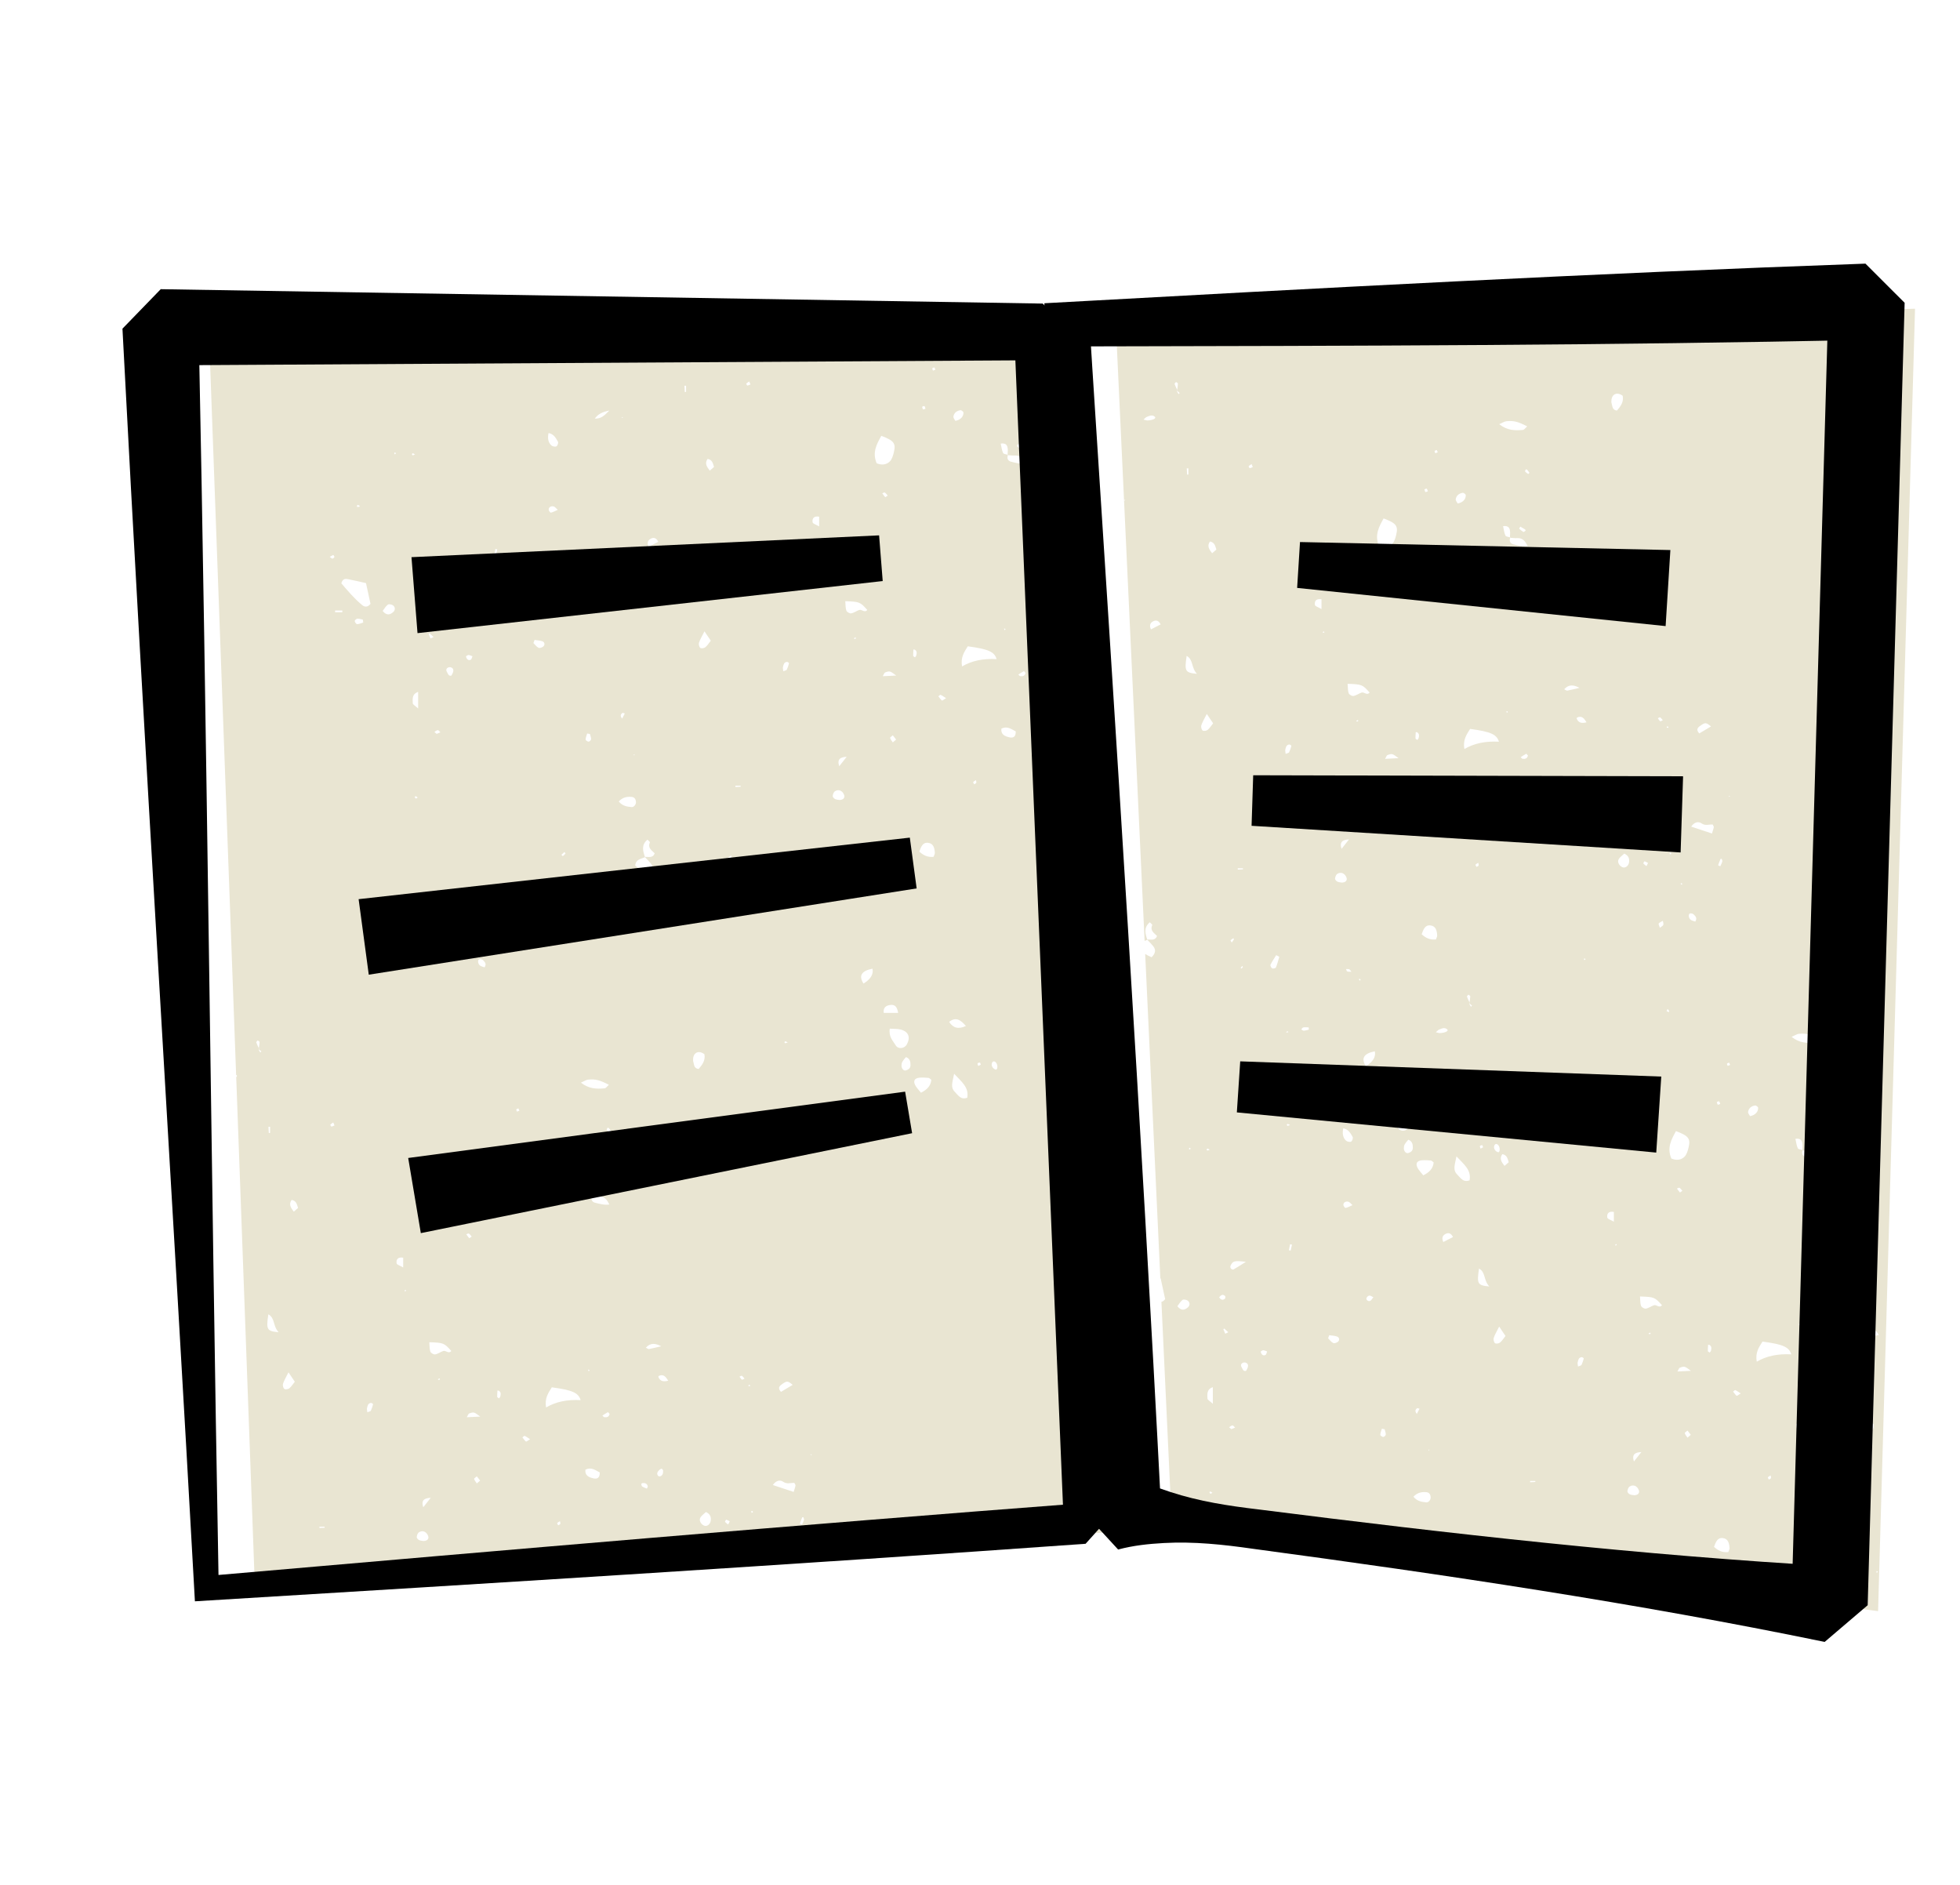<svg viewBox="0 0 1040.67 1000.81" version="1.1" xmlns="http://www.w3.org/2000/svg" id="Layer_1">
  
  <defs>
    <style>
      .st0 {
        fill: #e9e5d2;
      }
    </style>
  </defs>
  <path d="M592.63,176.12l4.18,89.44c.2-.1.41-.2.61-.3-.06.18-.12.36-.18.53-.14-.07-.29-.13-.43-.2l10.92,233.9c.5-.17,1-.34,1.46-.57-.05-.05-.1-.11-.15-.16.04,0,.08,0,.11,0-1.09-3.15-2.03-6.29,1.34-9.15.47.52,1.41,1.23,1.3,1.48-1.31,2.93.94,4.2,2.56,5.79-1.03,2.69-3.3,1.78-5.2,1.89.02.05.04.11.05.16,0,0-.01,0-.02,0,1.04,1.09,2.14,2.15,3.08,3.32,1.58,1.96,1.3,3.85-.82,5.93-1.19-.47-2.32-1.07-3.4-1.74l8.04,172.21c.06.01.12.03.18.04.92,4.24,1.68,7.76,2.39,11.01-.65.85-1.33,1.28-1.99,1.41l5.38,115.17,141.01,18.43c.47-.16.93-.32,1.35-.53-.05-.05-.1-.11-.15-.16.04,0,.08,0,.11,0-1.09-3.15-2.03-6.29,1.34-9.15.47.52,1.41,1.23,1.3,1.48-1.31,2.93.94,4.2,2.56,5.79-1.03,2.69-3.3,1.78-5.2,1.89.02.05.04.11.05.16,0,0-.01,0-.02,0,.26.27.52.54.79.81l66.77,8.73c.29-.46.58-.92.87-1.38.54.29,1.09.57,1.64.86-.08.27-.16.54-.24.81l162.95,21.3,19.62-691.43-424.18,12.26ZM609.22,223.2c-.49.02-.99-.21-2.08-.46.93-.78,1.26-1.23,1.71-1.4,1.42-.53,2.89-1.37,4.34-.08.93.82-1.1,1.86-3.98,1.95ZM611.11,334.12c-.94-2.03-.49-3.41,1.13-4.27,1.65-.87,3-.37,4.01,1.63-1.63.84-3.27,1.68-5.14,2.64ZM913.51,456.05c.05-.11.4-.09.61-.13.13.47.46.99.35,1.39-.24.89-.7,1.72-1.07,2.57-.4-.18-1.17-.47-1.16-.51.37-1.13.8-2.24,1.27-3.33ZM912.77,584.68c.33.34.4.92.57,1.4-.44.13-1.11.5-1.28.34-.32-.31-.36-.92-.51-1.4.42-.13,1.09-.5,1.23-.35ZM903.22,384.99c2.23-1.5,2.73-1.43,5.24.66-2.15,1.28-4.18,2.5-6.23,3.72-2.09-2.25-.54-3.36.98-4.38ZM892.97,468.82c.07.28.14.56.2.83-.22-.05-.46-.05-.64-.16-.1-.06-.11-.29-.17-.44.2-.08.4-.16.6-.24ZM887.19,452.79c.12.09.07.39.1.59-.22.07-.45.13-.67.2-.04-.33-.08-.65-.12-.98.24.06.52.05.7.18ZM885.14,385.66c.2.03.47,0,.57.12.12.14.09.41.12.62-.31-.05-.61-.1-.92-.16.07-.19.15-.39.22-.58ZM881.46,380.85c.55.34.92.95,1.42,1.51-.61.25-1.22.67-1.38.54-.52-.42-.87-1.05-1.28-1.6.42-.17,1.01-.59,1.24-.45ZM873.19,457.23c.65.2,1.25.59,1.86.92-.39.74-.63,1.19-.87,1.64-.57-.46-1.2-.87-1.65-1.43-.11-.13.55-1.16.66-1.13ZM799.93,223.6c3.99-.34,6.04.25,10.94,2.75-.86.74-1.52,1.82-2.28,1.89-4.18.38-8.34.34-12.57-3.04,1.71-.72,2.78-1.5,3.91-1.6ZM801.73,285.49l.24-.18s-.24.18-.26.19c0-.09,0-.17,0-.26-.91-.25-2.14-.35-2.39-.9-.69-1.52-.86-3.28-1.25-4.99,2.54-.39,3.47.71,3.67,2.47.13,1.13,0,2.29-.04,3.42.08.02.17.05.25.07-.03.06-.04.12-.07.19,1.24.08,2.48.25,3.71.18,2.83-.15,4.24,1.54,5.5,4.24-2.72.35-5.18-.36-7.55-.95-1.61-.4-2.38-1.73-1.67-3.47-.06,0-.11,0-.17-.01ZM800.55,378.16c-.19.05-.39.11-.58.16-.04-.25-.08-.5-.12-.75.21.03.44,0,.6.11.09.06.07.32.1.49ZM808.88,282.41c-.82-.45-1.56-1.07-2.23-1.72-.09-.09.35-.73.55-1.12.84.48,1.69.93,2.51,1.45.18.12.22.45.34.68-.4.25-.97.82-1.16.71ZM796.18,611.05c-.06.23-.3.43-.46.64-.22-.03-.45-.02-.65-.11-1.65-.73-2.32-2.59-1.4-3.88.13-.18.38-.36.58-.38,1.32-.12,2.38,1.94,1.92,3.73ZM795.86,393.76q-10.68-.62-18.32,3.88c-.93-4.8,1.17-7.73,3.02-10.68,11,1.49,14.13,2.9,15.3,6.8ZM785.76,608.43c.12-.29.82-.48,1.25-.45.17,0,.3.72.44,1.11-.44.23-.88.45-1.31.68-.15-.46-.51-1-.37-1.34ZM785.54,577.2c-.06-1.1-.12-2.2-.18-3.3.29,0,.57-.02.86-.03v3.3c-.23,0-.45.02-.68.03ZM772.92,265.04c.31-1.99,1.8-3.14,3.74-3.41.49-.07,1.57.76,1.59,1.22.11,2.15-1.55,3.95-4.29,4.44-.32-.65-1.14-1.53-1.03-2.25ZM779.57,588.53q-5.83,2.77-8.89-2.19c3.53-2.76,6.06-1.1,8.89,2.19ZM766.12,412.74c.86.36,1.62.95,2.9,1.77-1.12.66-2,1.39-2.18,1.25-.75-.6-1.28-1.46-1.89-2.22.4-.29.93-.9,1.17-.8ZM761.74,239.44c.13-.29.72-.37,1.11-.53.18.4.36.8.54,1.21-.43.17-.86.33-1.3.49-.14-.4-.48-.89-.36-1.17ZM757.54,259.44c.32.34.4.92.57,1.4-.44.13-1.11.5-1.28.34-.32-.31-.36-.92-.51-1.4.42-.13,1.09-.5,1.23-.35ZM751.7,388.7s.48-.07.66.03c1.39.77,1.13,1.99.83,3.21-.06.22-.29.4-.65.89-.63-.47-.98-.6-.98-.74,0-1.13.06-2.26.13-3.39ZM752.65,590.5c-.06.18-.12.36-.18.53-.15-.07-.3-.14-.45-.21.21-.11.42-.21.64-.32ZM752.42,747.61c.24-.17.84.17,1.27.28-.44.84-.88,1.68-1.42,2.72-1.19-1.47-.77-2.35.15-3ZM735.43,402.84c.63-1.06.82-1.85,1.24-1.99,2.54-.89,2.56-.85,5.9,1.65-2.57.12-4.49.22-7.14.35ZM742.51,436.47c-.8.7-1.27,1.11-1.75,1.52-.51-.79-1.2-1.53-1.45-2.39-.09-.3.94-.92,1.45-1.38.54.7,1.08,1.39,1.74,2.25ZM735.16,305.75c.46-.16,1.08-.58,1.34-.42.6.37,1.02,1.03,1.53,1.6-.56.39-1.25.94-1.29.89-.58-.65-1.07-1.37-1.59-2.07ZM716.27,445.63c-1.15,1.46-2.3,2.92-3.96,5.02-1.34-4,.93-4.86,3.96-5.02ZM716.38,514.56c.38.14.62.68,1.16,1.33-.92-.05-1.63.05-2.21-.18-.33-.13-.44-.81-.65-1.24.57.02,1.19-.09,1.7.1ZM659.94,460.97c0,.18,0,.37.02.54-.92.05-1.83.09-2.75.14,0-.23-.02-.46-.03-.69h2.76ZM659.9,513.47c-.28.25-.57.51-.86.77-.09-.19-.32-.49-.26-.55.26-.33.6-.59.92-.88.07.22.13.44.2.67ZM653.33,499.15c.48-.4,1.03-.72,1.56-1.06.09.22.32.52.25.65-.3.53-.69,1-1.15,1.64-.36-.65-.72-1.18-.66-1.23ZM653.31,672.07c1.23-2.69,2.01-2.97,8.19-2.18-3.25,2.03-4.9,3.12-6.63,4.08-.28.15-1.04-.2-1.32-.53-.26-.31-.4-1-.23-1.37ZM630.98,248.63v3.3c-.23,0-.45.02-.68.03-.06-1.1-.12-2.2-.18-3.3.29,0,.57-.02.86-.03ZM625.08,207.54s-.08-.07-.12-.11c.02-.16.05-.32.07-.48-.48-1.03-1-2.05-1.38-3.11-.08-.23.49-.69.76-1.04.35.27,1.02.56,1.01.82-.05,1.11-.23,2.22-.39,3.33.05.1.09.19.13.29-.02.1-.05.2-.08.3.42.37.83.73,1.25,1.1-.17.19-.34.38-.51.57-.27-.4-.59-.79-.79-1.23-.05-.12-.01-.28.04-.44ZM630.84,693.93c-1.68,1.57-3.64,2.17-5.7-.49.86-1.11,1.6-2.49,2.74-3.35.54-.41,2.05-.11,2.74.39,1.24.9,1.25,2.49.21,3.46ZM632.02,610.02c-.16.14-.42.17-.64.25,0-.32,0-.64,0-.96.22.06.44.12.66.18,0,.19.07.45-.02.53ZM630.06,348.2c3.64,2.01,2.31,6.17,5.46,9.52-6.32-.59-6.66-1.39-5.46-9.52ZM640.69,610.22c.02-.19.39-.51.5-.47.39.14.73.42,1.09.65-.4.15-.79.34-1.21.4-.11.02-.41-.38-.39-.57ZM642.72,793c-.22-.02-.39-.55-.59-.85.19-.12.44-.39.56-.34.36.14.66.41,1.02.66-.35.2-.69.56-1,.53ZM643.96,745.22c-1.44-1.34-2.83-2.03-2.86-2.76-.07-2.24-.51-4.89,2.86-6.03v8.79ZM641.19,387.5c-.62.5-2.16.72-2.65.31-.61-.51-.95-1.93-.7-2.73.52-1.7,1.52-3.25,2.91-6.07,1.48,2.19,2.29,3.4,3.36,4.98-1.01,1.26-1.8,2.59-2.93,3.51ZM643.59,293.73c-1.52-2.03-2.89-3.81-1.16-6.26,2.51.48,2.79,2.34,3.4,4.29-.65.57-1.4,1.23-2.25,1.96ZM647.31,688.72c.89-1.08,1.85-1.92,3.15-.68.23.22.22,1.11-.02,1.34-1.26,1.17-2.28.6-3.13-.66ZM650.55,708.05c-.34-.79-.7-1.57-1.01-2.37-.02-.05.47-.39.51-.36.68.58,1.32,1.21,2.11,1.95-.85.41-1.23.6-1.61.79ZM653.83,758.7c-.51-.41-.88-.7-1.25-.99.6-.36,1.19-.96,1.81-.98.45-.02.93.74,1.39,1.15-.68.29-1.35.58-1.95.83ZM662.54,725.81c-.2.71-.63,1.35-.92,1.95-1.6.41-1.76-.96-2.24-1.67-.58-.86-.78-1.98.46-2.59.42-.21,1.03-.25,1.48-.12,1.19.36,1.54,1.31,1.23,2.43ZM663.52,248.52c-.17.01-.65-.94-.55-1.03.43-.45,1.02-.76,1.55-1.12.18.43.36.86.66,1.58-.56.21-1.09.52-1.66.57ZM671.91,719.32c-1.05.55-1.92-.02-2.37-1.12-.09-.23-.09-.5-.13-.76.45-.22.92-.64,1.35-.61.69.06,1.36.41,2.04.64-.29.63-.41,1.59-.9,1.84ZM677.46,513.61c-.17.4-1.52.74-1.98.49-.53-.29-1.12-1.49-.91-1.92.85-1.78,2-3.42,3.04-5.11.54.29,1.09.57,1.64.86-.57,1.9-1.04,3.85-1.78,5.68ZM682.42,398.07c.3-1.24.48-2.66,2.13-2.83.36-.04,1.14.56,1.11.7-.3,1.18-.67,2.36-1.2,3.45-.16.34-.88.41-1.85.83-.11-1.17-.29-1.7-.18-2.15ZM683.59,547.5c.13-.03.34.25.51.38-.21.08-.43.16-.65.24-.22-.05-.44-.1-.66-.16.26-.17.5-.4.79-.47ZM683.23,597.16c0-.18.36-.52.48-.49.44.12.84.38,1.26.58-.43.16-.86.36-1.3.44-.12.02-.44-.35-.43-.53ZM685.28,663.92c-.31-.06-.61-.12-.92-.19.2-1.06.4-2.13.6-3.19.34.07.68.14,1.02.21-.23,1.06-.47,2.12-.7,3.17ZM692.22,547.18c-.42.03-.86-.47-1.3-.72.36-.36.68-.97,1.09-1.03.92-.15,1.89-.04,2.83,0,.04,0,.05.46.11,1.18-.87.2-1.8.51-2.74.57ZM701.65,323.34c-1.66-.99-3.35-1.45-3.48-2.17-.36-2.14.73-3.49,3.48-3.03v5.2ZM702.4,335.98c.04-.21.04-.44.13-.61.06-.1.28-.1.43-.15.08.19.15.39.22.58-.26.06-.52.12-.78.18ZM710.51,712.2c-.6.59-1.96,1.09-2.6.8-1.07-.49-1.85-1.65-2.75-2.53.2-.54.4-1.09.6-1.63,1.43.22,2.94.22,4.25.74,1.08.43,1.36,1.78.5,2.63ZM710.19,468.09c-.6-.25-1.38-1.09-1.34-1.6.07-.9.48-2.1,1.17-2.55,1.93-1.28,4.02-.35,4.89,1.91.52,1.36-.27,2.62-2.36,2.7-.36-.06-1.44-.08-2.36-.46ZM714.42,641.27c-.28.06-1.13-1.02-1.15-1.59-.05-1.32,1.31-2.13,2.78-1.67.61.2,1.06.89,2.05,1.77-1.5.65-2.55,1.25-3.67,1.49ZM717.37,606.07c-.71.32-2.13.03-2.72-.54-1.83-1.77-1.95-4.07-1.45-6.54,2.81.51,3.9,2.68,5.01,4.63.31.54-.27,2.19-.84,2.45ZM720.57,383.07c-.17,0-.34-.24-.51-.37.31-.17.63-.33.94-.49.05.19.11.37.17.56-.2.11-.4.31-.6.3ZM722.15,520.65c-.24-.24-.48-.48-.72-.73.18-.1.39-.32.53-.28.17.05.29.31.43.48-.08.18-.16.36-.23.53ZM722.91,367.68c-1.46.51-2.8,1.54-4.28,1.8-.77.14-2.25-.7-2.53-1.43-.52-1.34-.38-2.92-.58-5.03,7.61.27,7.86.38,11.68,4.64-1.44,1.75-2.91-.47-4.29.02ZM727.6,690.56c-.96.57-2.34-.36-2.07-1.41.14-.56.9-1.26,1.46-1.35.6-.09,1.3.48,2.2.86-.65.8-1,1.55-1.59,1.9ZM725.19,566.02c-2.64-4.18-1.1-6.75,4.78-7.91q.93,4.43-4.78,7.91ZM734.64,275.23c6.66,2.51,7.83,3.95,6.68,8.7-.42,1.74-.98,3.74-2.18,4.92-1.74,1.72-4.21,2.11-6.98.93-2.45-5.79.05-10.14,2.47-14.55ZM734.47,762.85c-.57-.02-1.61-.74-1.6-1.12.04-1.08.52-2.15.83-3.23.49.09.98.19,1.48.28.23.93.64,1.87.61,2.79-.02.47-.86,1.29-1.31,1.28ZM739.5,577.36c2.7-.34,3.64,1.5,4.09,4.23h-7.64c-.39-2.93,1.35-3.96,3.55-4.23ZM742.33,598.86c-1.31-2.17-3.37-4.09-3.3-7.59-.4.05-.82.07-1.28.06,1.83-2.42,3.74-3.43,7.72-4.28-1.28,1.33-2.33,2.32-3.37,3.03,1,.04,1.94.11,2.83.35,4.19,1.09,5.35,4.14,3.24,7.94-1.23,2.22-4.59,2.6-5.85.5ZM750.13,609.53c-.05,1.53-1.21,2.27-2.54,2.61-1.12.28-2.25-1.1-2.22-2.59.03-1.58.37-2.24,2.37-4.5,2.16.76,2.46,2.58,2.4,4.47ZM757.29,797.57c-2.34-.26-4.74-.46-6.82-2.99,2.1-2.23,4.41-2.64,6.87-2.41,1.58.15,2.2,1.27,2.28,2.74.07,1.32-1.15,2.79-2.34,2.66ZM758.43,769.62l.48-.02-.22.63-.26-.61ZM755.71,623.96c-.93-1.14-1.81-2.09-2.54-3.14-1.89-2.71-1.17-4.62,1.83-4.85,1.56-.11,3.15-.02,4.71.11.42.03.81.53,1.5,1.02-.3,3.38-2.43,5.33-5.5,6.86ZM754.84,495.95c.91-2.46,1.72-4.99,4.66-4.67,2.9.31,3.46,2.9,3.58,5.41.03.48-.31.97-.67,2.04-3.18.33-5.42-.78-7.58-2.77ZM764.45,548.44c-.49.02-.99-.21-2.08-.46.93-.78,1.26-1.23,1.71-1.4,1.42-.53,2.89-1.37,4.34-.09.93.82-1.1,1.86-3.98,1.95ZM766.34,659.36c-.94-2.03-.49-3.41,1.13-4.27,1.65-.87,3-.37,4.01,1.63-1.63.84-3.27,1.68-5.14,2.64ZM780.28,626.61c-3.48,1.28-4.83-1.36-6.55-3.06-2.52-2.48-1.25-5.27-.41-9.66,4.12,4.43,7.93,7.21,6.96,12.73ZM781.06,534.45c-.27-.4-.59-.79-.79-1.23-.05-.12-.01-.28.04-.44-.04-.04-.08-.07-.12-.11.02-.16.05-.32.07-.48-.48-1.03-1-2.05-1.38-3.11-.08-.23.49-.69.76-1.04.35.27,1.02.56,1.01.82-.05,1.11-.23,2.22-.39,3.33.05.1.09.19.13.29-.02.1-.05.2-.08.3.42.37.83.73,1.25,1.1-.17.19-.34.38-.51.57ZM783.43,459.06c.37-.44.95-.69,1.45-1.02.08.48.34,1.03.18,1.43-.13.34-.72.51-1.11.75-.19-.4-.64-1.02-.52-1.16ZM785.29,673.44c3.64,2.01,2.31,6.17,5.46,9.52-6.32-.59-6.66-1.39-5.46-9.52ZM796.43,712.75c-.62.5-2.16.72-2.65.31-.61-.51-.95-1.93-.7-2.73.52-1.7,1.52-3.25,2.91-6.07,1.48,2.19,2.29,3.4,3.36,4.98-1.01,1.26-1.8,2.59-2.93,3.51ZM798.82,618.97c-1.52-2.03-2.89-3.81-1.16-6.26,2.51.48,2.79,2.34,3.4,4.29-.65.57-1.4,1.23-2.25,1.96ZM802.61,435.28c-2.28-.56-4.55-1.39-4.2-4.6,3.07-1.53,5.3.26,7.62,1.47.09,2.83-1.3,3.65-3.42,3.13ZM810.37,823.98c-.3.53-.69,1-1.15,1.64-.36-.65-.72-1.18-.66-1.23.48-.4,1.03-.72,1.56-1.06.09.22.32.52.25.65ZM808.46,402.83c-.38-.05-.7-.56-1.04-.85.97-.63,1.92-1.28,2.93-1.82.1-.06.58.59.9.93-.3,1.58-1.43,1.92-2.78,1.74ZM811.4,251.64c-.59-.42-1.21-.83-1.67-1.38-.12-.15.26-.75.47-1.11.03-.05.53.08.67.24.44.51.8,1.08,1.2,1.62-.33.31-.64.66-.67.63ZM812.44,786.9c0-.23-.02-.46-.03-.69h2.76c0,.18,0,.37.02.54-.92.05-1.83.09-2.75.14ZM818.75,573.76c-.17.01-.65-.94-.55-1.03.43-.45,1.02-.76,1.55-1.12.18.43.36.86.66,1.58-.56.21-1.09.52-1.66.57ZM831.06,440.74c-.85-.37-1.76-.66-2.53-1.16-.31-.2-.33-.87-.47-1.32.2-.16.38-.42.59-.45,1.35-.18,2.48.18,2.86,1.63.1.37-.28.87-.45,1.3ZM832.2,366.64c-.38.08-.87-.34-1.7-.71,2.5-2.83,5.21-2.31,8.14-.77-2.15.51-4.28,1.05-6.45,1.48ZM836.9,433.84c-.94-1.42.11-2.34,1.01-3.24.17-.17.46-.22,1.03-.48.4.52.68.71.7.92.06,1.31-.03,2.62-1.49,3.16-.34.13-1.06-.08-1.25-.37ZM839.69,724.63c-.16.34-.88.41-1.85.83-.11-1.17-.29-1.7-.18-2.15.3-1.24.48-2.66,2.13-2.83.36-.04,1.14.56,1.11.7-.3,1.18-.67,2.36-1.2,3.45ZM841.68,509.48c-.18.1-.42.1-.64.14.03-.27.06-.54.09-.81.21.07.41.14.62.21-.02.16.02.42-.06.46ZM837.15,381.5c-.06-.15.1-.53.25-.6,2.55-1.12,3.71.52,4.97,2.56-2.4.61-4.23.44-5.22-1.96ZM856.88,648.58c-1.66-.99-3.35-1.45-3.48-2.17-.36-2.14.73-3.49,3.48-3.03v5.2ZM857.63,661.22c.04-.21.04-.44.13-.61.06-.1.28-.1.43-.15.08.19.15.39.22.58-.26.06-.52.12-.78.18ZM855.74,214.32c-.43-1.25-.1-3.31.74-4.29,1.27-1.47,3.26-1.3,5.1.07.66,3.35-1.17,5.68-3.06,7.87-2.59-.32-2.36-2.44-2.78-3.65ZM861.73,460.48c-1.75-.48-3.18-2.69-2.33-4.25.67-1.25,2.05-2.12,3.02-3.08,2.29,1.1,2.83,2.71,2.53,4.69-.26,1.76-1.83,3.02-3.22,2.64ZM867.78,793.79c-.36-.06-1.44-.08-2.36-.46-.6-.25-1.38-1.09-1.34-1.6.07-.9.48-2.1,1.17-2.55,1.93-1.28,4.02-.35,4.89,1.91.52,1.36-.27,2.62-2.36,2.7ZM867.54,775.88c-1.34-4,.93-4.86,3.96-5.01-1.15,1.46-2.3,2.92-3.96,5.01ZM875.8,708.31c-.17,0-.34-.24-.51-.37.31-.17.63-.33.94-.49.05.19.11.37.17.56-.2.11-.4.31-.6.3ZM878.15,692.93c-1.46.51-2.8,1.54-4.28,1.8-.77.14-2.25-.7-2.53-1.43-.52-1.34-.38-2.92-.58-5.03,7.61.27,7.86.38,11.68,4.64-1.44,1.75-2.91-.47-4.29.02ZM883.14,490.98c-.17.53-.96.87-1.82,1.56-.32-1.06-.86-1.98-.63-2.26.53-.65,1.45-.98,2.2-1.44.11.72.45,1.52.24,2.14ZM886.02,537.34c-.37-.2-.76-.39-1.13-.59.18-.37.36-.75.54-1.12.27.34.59.66.79,1.04.08.15-.13.44-.2.67ZM887.4,615.03c-2.45-5.79.05-10.14,2.47-14.55,6.66,2.51,7.83,3.95,6.68,8.7-.42,1.74-.98,3.74-2.18,4.92-1.74,1.72-4.21,2.11-6.98.93ZM891.73,630.57c.6.38,1.02,1.03,1.53,1.6-.56.39-1.25.94-1.29.89-.58-.65-1.07-1.37-1.59-2.07.46-.16,1.08-.58,1.34-.42ZM895.99,763.23c-.51-.79-1.2-1.53-1.45-2.39-.09-.3.94-.92,1.45-1.38.54.7,1.08,1.39,1.74,2.25-.8.7-1.27,1.11-1.75,1.52ZM890.66,728.08c.63-1.06.82-1.85,1.24-1.99,2.54-.89,2.56-.85,5.9,1.65-2.57.12-4.49.22-7.14.35ZM900.1,489.25c-.8-.31-1.82-.45-2.5-1.01-1.18-.96-1.24-3.12-.23-3.33.61-.12,1.55.15,1.97.6.8.87,1.98,1.8.77,3.74ZM908.42,717.18c-.06.22-.29.4-.65.89-.63-.47-.98-.6-.98-.74,0-1.13.06-2.26.13-3.39,0,0,.48-.07.66.03,1.39.77,1.13,1.99.83,3.21ZM909.94,439.12c-.15.97-.53,1.91-.97,3.37-3.86-1.28-7.37-2.44-11.03-3.66,1.52-2.2,3.6-3.03,5.52-1.71,2.04,1.41,3.96.46,5.88.59.24.53.66,1.01.6,1.41ZM917.65,823.97c-3.18.33-5.42-.78-7.58-2.77.91-2.46,1.72-4.99,4.66-4.67,2.9.31,3.46,2.9,3.58,5.41.03.48-.31.97-.67,2.04ZM917.33,565.85c-.14-.4-.48-.89-.36-1.17.13-.29.72-.37,1.11-.53.18.4.36.8.54,1.21-.43.17-.86.33-1.3.49ZM917.97,422.94l.06-.49.61.29-.66.2ZM922.08,741c-.75-.6-1.28-1.46-1.89-2.22.4-.29.93-.9,1.17-.8.86.36,1.62.95,2.9,1.77-1.12.66-2,1.39-2.18,1.25ZM929.18,592.53c-.32-.65-1.14-1.53-1.03-2.25.31-1.99,1.8-3.14,3.74-3.41.49-.07,1.57.76,1.59,1.22.11,2.15-1.55,3.95-4.29,4.44ZM940.29,784.71c-.13.34-.72.51-1.11.75-.19-.4-.64-1.02-.52-1.16.37-.44.95-.69,1.45-1.02.08.48.34,1.03.18,1.43ZM932.78,722.89c-.93-4.8,1.17-7.73,3.02-10.68,11,1.49,14.13,2.9,15.3,6.8q-10.68-.62-18.32,3.88ZM955.16,548.84c3.99-.34,6.04.25,10.94,2.75-.86.74-1.52,1.82-2.28,1.89-4.18.38-8.34.34-12.57-3.04,1.71-.72,2.78-1.5,3.91-1.6ZM964.94,606.26c.18.12.22.45.34.68-.4.25-.97.82-1.16.71-.82-.45-1.56-1.07-2.23-1.72-.09-.09.35-.73.55-1.12.84.48,1.69.93,2.51,1.45ZM956.99,607.06c.13,1.13,0,2.29-.04,3.42.08.02.17.05.25.07-.03.06-.04.12-.07.19,1.24.08,2.48.25,3.71.18,2.83-.15,4.24,1.54,5.5,4.24-2.72.35-5.18-.36-7.55-.95-1.61-.4-2.38-1.73-1.67-3.47-.06,0-.11,0-.17-.01l.24-.18s-.24.18-.26.19c0-.09,0-.17,0-.26-.91-.25-2.14-.35-2.39-.9-.69-1.52-.86-3.28-1.25-4.99,2.54-.39,3.47.71,3.67,2.47ZM955.78,703.4c-.19.05-.39.11-.58.16-.04-.25-.08-.5-.12-.75.21.03.44,0,.6.11.09.06.07.32.1.49ZM957.84,760.53c-2.28-.56-4.55-1.39-4.2-4.6,3.07-1.53,5.3.26,7.62,1.47.09,2.83-1.3,3.65-3.42,3.13ZM963.69,728.07c-.38-.05-.7-.56-1.04-.85.97-.63,1.92-1.28,2.93-1.82.1-.06.58.59.9.93-.3,1.58-1.43,1.92-2.78,1.74ZM966.64,576.88c-.59-.42-1.21-.83-1.67-1.38-.12-.15.26-.75.47-1.11.03-.05.53.08.67.24.44.51.8,1.08,1.2,1.62-.33.31-.64.66-.67.63ZM986.29,765.98c-.85-.37-1.76-.66-2.53-1.16-.31-.2-.33-.87-.47-1.32.2-.16.38-.42.59-.45,1.35-.18,2.48.18,2.86,1.63.1.37-.28.87-.45,1.3ZM985.73,691.18c2.5-2.83,5.21-2.31,8.14-.77-2.15.51-4.28,1.05-6.45,1.48-.38.08-.87-.34-1.7-.71ZM993.38,759.45c-.34.13-1.06-.08-1.25-.37-.94-1.42.11-2.34,1.01-3.24.17-.17.46-.22,1.03-.48.4.52.68.71.7.92.06,1.31-.03,2.62-1.49,3.16ZM996.91,834.72c-.18.1-.42.1-.64.14.03-.27.06-.54.09-.81.21.07.41.14.62.21-.02.16.02.42-.06.46ZM992.38,706.74c-.06-.15.1-.53.25-.6,2.55-1.12,3.71.52,4.97,2.56-2.4.61-4.23.44-5.22-1.96Z" class="st0"></path>
  <path d="M345.9,178.65c-.75.37-1.97.65-3.4.69-.49.02-.99-.21-2.08-.46.11-.09.21-.17.3-.26l-229.75-1.2,14.4,393.19c.08.06.16.12.24.19.38.33.26.7-.19,1.03l10.07,274.97,465.86-34.33-22.07-632.59-233.38-1.22ZM533.21,179.74c3.99-.34,6.04.25,10.94,2.75-.86.74-1.52,1.82-2.28,1.89-4.18.38-8.34.34-12.57-3.04,1.71-.72,2.78-1.5,3.91-1.6ZM542.99,237.16c.18.12.22.45.34.68-.4.25-.97.82-1.16.71-.82-.45-1.56-1.07-2.23-1.72-.09-.09.35-.73.55-1.12.84.48,1.69.93,2.51,1.45ZM506.21,221.18c.31-1.99,1.8-3.14,3.74-3.41.49-.07,1.57.76,1.59,1.22.11,2.15-1.55,3.95-4.29,4.44-.32-.65-1.14-1.53-1.03-2.25ZM490.82,215.58c.33.34.4.92.57,1.4-.44.13-1.11.5-1.28.34-.32-.31-.36-.92-.51-1.4.42-.13,1.09-.5,1.23-.35ZM449.55,401.77c-1.15,1.46-2.3,2.92-3.96,5.02-1.34-4,.93-4.86,3.96-5.02ZM415.7,354.21c.3-1.24.48-2.66,2.13-2.83.36-.04,1.14.56,1.11.7-.3,1.18-.67,2.36-1.2,3.45-.16.34-.88.41-1.85.83-.11-1.17-.29-1.7-.18-2.15ZM418.25,553.39c-.43.16-.86.36-1.3.44-.12.02-.44-.35-.43-.53,0-.18.36-.52.48-.49.44.12.84.38,1.26.58ZM415.64,734.53c2.24-1.5,2.73-1.43,5.24.67-2.15,1.28-4.18,2.5-6.22,3.72-2.09-2.25-.54-3.36.98-4.38ZM371.13,341.22c.52-1.7,1.52-3.25,2.91-6.07,1.48,2.19,2.29,3.4,3.36,4.98-1.01,1.26-1.8,2.59-2.93,3.51-.62.5-2.16.72-2.65.31-.61-.51-.95-1.93-.7-2.73ZM364.27,204.77v3.3c-.23,0-.45.02-.68.03-.06-1.1-.12-2.2-.18-3.3.29,0,.57-.02.86-.03ZM345.52,285.99c1.65-.87,3-.37,4.01,1.63-1.63.84-3.27,1.68-5.14,2.64-.94-2.03-.49-3.41,1.13-4.27ZM336.96,400.5l-.22.63-.26-.61.48-.02ZM330.7,221.39c-.06.18-.12.36-.18.53-.15-.07-.3-.14-.45-.21.21-.11.42-.21.64-.32ZM330.47,378.5c.24-.17.84.17,1.27.28-.44.84-.88,1.68-1.42,2.72-1.19-1.47-.77-2.35.15-3ZM323.53,217.94c-2.9,3-4.61,4.39-7.72,4.28,1.83-2.42,3.73-3.43,7.72-4.28ZM311.75,389.39c.49.09.98.19,1.48.28.23.93.64,1.87.61,2.79-.02.47-.86,1.29-1.31,1.28-.57-.02-1.61-.74-1.6-1.12.04-1.08.52-2.15.83-3.23ZM303.58,320.04c.14-.56.9-1.26,1.46-1.35.6-.09,1.3.48,2.2.86-.65.8-1,1.55-1.59,1.9-.96.57-2.34-.36-2.07-1.41ZM299.68,452.3c.16.2.31.4.61.78-.45.47-.91.99-1.43,1.43-.04.03-.52-.46-.8-.71.54-.5,1.09-.99,1.63-1.49ZM291.25,229.89c2.81.51,3.9,2.68,5.01,4.63.31.54-.27,2.19-.84,2.45-.71.32-2.13.03-2.72-.54-1.83-1.77-1.95-4.07-1.45-6.54ZM296.14,270.67c-1.5.65-2.55,1.25-3.67,1.49-.28.06-1.13-1.02-1.15-1.59-.05-1.32,1.31-2.13,2.78-1.67.61.2,1.06.89,2.05,1.77ZM248.82,347.74c.69.06,1.36.41,2.04.64-.29.63-.41,1.59-.9,1.84-1.05.55-1.92-.02-2.37-1.12-.09-.23-.09-.5-.13-.76.45-.22.92-.64,1.35-.61ZM231.36,302.97c1.23-2.69,2.01-2.97,8.19-2.18-3.25,2.03-4.9,3.12-6.63,4.08-.28.15-1.04-.2-1.32-.53-.26-.31-.4-1-.24-1.37ZM232.44,387.62c.45-.02.93.74,1.39,1.15-.68.29-1.35.58-1.95.83-.51-.41-.88-.7-1.25-.99.6-.36,1.19-.96,1.81-.98ZM228.51,318.94c.23.22.22,1.11-.02,1.34-1.26,1.17-2.28.6-3.13-.66.89-1.08,1.85-1.92,3.15-.68ZM230.21,338.17c-.85.41-1.23.6-1.61.79-.34-.79-.7-1.57-1.01-2.37-.02-.05.47-.39.51-.36.68.58,1.32,1.21,2.11,1.95ZM189.76,268.01c.41.16.82.32,1.23.49-.08.21-.14.58-.23.59-.44.04-.88-.03-1.32-.06.11-.34.22-.68.33-1.02ZM143.4,598.17v3.3c-.23,0-.45.02-.68.03-.06-1.1-.12-2.2-.18-3.3.29,0,.57-.02.86-.03ZM138.25,558.75c-.27-.4-.59-.79-.79-1.23-.05-.12-.01-.28.04-.44-.04-.04-.08-.07-.12-.11.02-.16.05-.32.07-.48-.48-1.03-1-2.05-1.38-3.11-.08-.23.49-.69.76-1.04.35.27,1.02.56,1.01.82-.05,1.11-.23,2.22-.39,3.33.05.1.09.19.13.29-.02.1-.05.2-.08.3.42.37.83.73,1.25,1.1-.17.19-.34.38-.51.57ZM142.48,697.74c3.64,2.01,2.31,6.17,5.46,9.52-6.32-.59-6.66-1.39-5.46-9.52ZM153.61,737.04c-.62.5-2.16.72-2.65.31-.61-.51-.95-1.93-.7-2.73.52-1.7,1.52-3.25,2.91-6.07,1.48,2.19,2.29,3.4,3.36,4.98-1.01,1.26-1.8,2.59-2.93,3.51ZM156.01,643.26c-1.52-2.03-2.89-3.81-1.16-6.26,2.51.48,2.79,2.34,3.4,4.29-.65.57-1.4,1.23-2.25,1.96ZM169.62,811.19c0-.23-.02-.46-.03-.69h2.76c0,.18,0,.37.02.54-.92.05-1.83.09-2.75.14ZM176.95,294.63c.08-.03.71.83.61,1.09-.15.38-.71.8-1.13.83-.34.03-.72-.49-1.32-.93.67-.39,1.23-.76,1.84-.99ZM175.94,598.06c-.17.01-.65-.94-.55-1.03.43-.45,1.02-.76,1.55-1.12.18.43.36.86.66,1.58-.56.21-1.1.52-1.66.57ZM181.77,325.03h-3.85c0-.31,0-.61,0-.92h3.85v.92ZM189.6,331.34c-.44.01-1.18-1-1.26-1.61-.05-.38.84-1.24,1.36-1.27.96-.08,1.96.29,2.95.47.07.52.14,1.04.21,1.57-1.08.32-2.17.82-3.26.85ZM192.3,321.23c-4.25-3.5-7.76-7.71-11.07-11.56.66-2.42,2.06-2.48,3.33-2.24,3.1.57,6.18,1.33,9.77,2.13.92,4.24,1.68,7.76,2.39,11.01-1.54,2-3.21,1.66-4.42.66ZM196.88,748.93c-.16.34-.88.41-1.85.83-.11-1.17-.29-1.7-.18-2.15.3-1.24.48-2.66,2.13-2.83.36-.04,1.14.56,1.11.7-.3,1.18-.67,2.36-1.2,3.45ZM208.89,324.82c-1.68,1.57-3.64,2.17-5.7-.49.86-1.11,1.6-2.49,2.74-3.35.54-.41,2.05-.11,2.74.39,1.24.9,1.25,2.49.21,3.46ZM210.07,240.92c-.16.14-.42.17-.64.25,0-.32,0-.64,0-.96.22.06.44.12.66.18,0,.19.07.45-.02.53ZM214.07,672.88c-1.66-.99-3.35-1.45-3.48-2.17-.36-2.14.73-3.49,3.48-3.03v5.2ZM214.82,685.52c.04-.21.04-.44.13-.61.06-.1.28-.1.43-.15.08.19.15.39.22.58-.26.06-.52.12-.78.18ZM218.74,241.11c.02-.19.39-.51.5-.47.39.14.73.42,1.09.65-.4.15-.79.34-1.21.4-.11.02-.41-.38-.39-.57ZM219.16,373.35c-.07-2.24-.51-4.89,2.86-6.03v8.79c-1.44-1.34-2.83-2.03-2.86-2.76ZM220.19,423.05c.19-.12.44-.39.56-.34.36.14.66.41,1.02.66-.35.2-.69.56-1,.53-.22-.02-.39-.55-.59-.85ZM224.96,818.09c-.36-.06-1.44-.08-2.36-.46-.6-.25-1.38-1.09-1.34-1.6.07-.9.48-2.1,1.17-2.55,1.93-1.28,4.02-.35,4.89,1.91.52,1.36-.27,2.62-2.36,2.7ZM224.73,800.18c-1.34-4,.93-4.86,3.96-5.02-1.15,1.46-2.3,2.92-3.96,5.02ZM232.98,732.6c-.17,0-.34-.24-.51-.37.31-.17.63-.33.94-.49.05.19.11.38.17.56-.2.11-.4.31-.6.3ZM235.33,717.22c-1.46.51-2.8,1.54-4.28,1.8-.77.14-2.25-.7-2.53-1.43-.52-1.34-.38-2.92-.58-5.03,7.61.27,7.86.38,11.68,4.64-1.44,1.75-2.91-.47-4.29.02ZM240.6,356.71c-.2.71-.63,1.35-.92,1.95-1.6.41-1.76-.96-2.24-1.67-.58-.86-.79-1.98.46-2.59.42-.21,1.03-.25,1.48-.12,1.19.36,1.54,1.31,1.23,2.43ZM244.59,639.32c-2.45-5.79.05-10.14,2.47-14.55,6.66,2.51,7.83,3.95,6.68,8.7-.42,1.74-.98,3.74-2.18,4.92-1.74,1.72-4.21,2.11-6.98.93ZM248.92,654.86c.6.38,1.02,1.03,1.53,1.6-.56.39-1.25.94-1.29.89-.58-.65-1.07-1.37-1.59-2.07.46-.16,1.08-.58,1.34-.42ZM253.18,787.53c-.51-.79-1.2-1.53-1.45-2.39-.09-.3.94-.92,1.45-1.38.54.7,1.08,1.39,1.74,2.25-.8.7-1.27,1.11-1.75,1.52ZM247.85,752.38c.63-1.06.82-1.85,1.24-1.99,2.54-.89,2.56-.85,5.9,1.65-2.57.12-4.49.22-7.14.35ZM257.29,513.54c-.8-.31-1.82-.45-2.5-1.01-1.18-.96-1.24-3.12-.23-3.33.61-.12,1.55.15,1.97.6.8.87,1.98,1.8.77,3.74ZM261.51,179.02c-.22-.05-.44-.1-.66-.16.26-.17.5-.4.79-.47.13-.03.34.25.51.38-.21.08-.43.16-.65.24ZM262.42,294.63c.2-1.06.4-2.13.6-3.19.34.07.68.14,1.02.21-.23,1.06-.47,2.11-.7,3.17-.31-.06-.61-.12-.92-.19ZM265.61,741.48c-.06.22-.29.4-.65.89-.63-.47-.98-.6-.98-.74,0-1.13.06-2.26.13-3.39,0,0,.48-.07.66.03,1.39.77,1.13,1.99.83,3.21ZM269.24,610.72c-.32-.31-.36-.92-.51-1.4.42-.13,1.09-.5,1.23-.35.32.34.4.92.57,1.4-.44.13-1.11.5-1.28.34ZM274.51,590.14c-.14-.4-.48-.89-.36-1.17.13-.29.72-.37,1.11-.53.18.4.36.8.54,1.21-.43.17-.86.33-1.3.49ZM279.27,765.3c-.75-.6-1.28-1.46-1.89-2.22.4-.29.93-.9,1.17-.8.86.36,1.62.95,2.9,1.77-1.12.66-2,1.39-2.18,1.25ZM283.22,341.37c.2-.54.4-1.09.6-1.63,1.43.22,2.94.22,4.25.74,1.08.43,1.36,1.78.5,2.63-.6.59-1.96,1.09-2.6.8-1.07-.49-1.85-1.65-2.75-2.53ZM289.01,466.76c-.23.36-.45.72-.68,1.08-.36-.21-.72-.42-1.07-.63.36-.24.7-.54,1.1-.71.15-.07.43.16.65.25ZM286.37,616.83c-.32-.65-1.14-1.53-1.03-2.25.31-1.99,1.8-3.14,3.74-3.41.49-.07,1.57.76,1.59,1.22.11,2.15-1.55,3.95-4.29,4.44ZM297.48,809c-.13.34-.72.51-1.11.75-.19-.4-.64-1.02-.52-1.16.37-.44.95-.69,1.45-1.02.08.48.34,1.03.18,1.43ZM289.97,747.18c-.93-4.8,1.17-7.73,3.02-10.68,11,1.49,14.13,2.9,15.3,6.8q-10.68-.62-18.32,3.88ZM312.35,573.14c3.99-.34,6.04.25,10.94,2.75-.86.74-1.52,1.82-2.28,1.89-4.18.38-8.34.34-12.57-3.04,1.71-.72,2.78-1.5,3.91-1.6ZM322.13,630.56c.18.12.22.45.34.68-.4.25-.97.82-1.16.71-.82-.45-1.56-1.07-2.23-1.72-.09-.09.35-.73.55-1.12.84.48,1.69.93,2.51,1.45ZM314.17,631.36c.13,1.13,0,2.29-.04,3.42.09.02.17.05.25.07-.03.06-.04.12-.07.19,1.24.08,2.48.25,3.71.18,2.83-.15,4.24,1.54,5.5,4.24-2.72.35-5.18-.36-7.55-.95-1.61-.4-2.38-1.73-1.67-3.47-.06,0-.11,0-.17-.01l.2-.15c-.07.05-.2.15-.22.16,0-.09,0-.17,0-.26-.91-.25-2.14-.35-2.39-.9-.69-1.52-.86-3.28-1.25-4.99,2.54-.39,3.47.71,3.67,2.47ZM312.96,727.7c-.19.05-.39.11-.58.16-.04-.25-.08-.5-.12-.75.21.03.44,0,.6.11.09.06.07.32.1.49ZM315.02,784.82c-2.28-.56-4.55-1.39-4.2-4.6,3.07-1.53,5.3.26,7.62,1.47.09,2.83-1.3,3.65-3.42,3.13ZM320.88,752.36c-.38-.05-.7-.56-1.04-.85.97-.63,1.92-1.28,2.93-1.82.1-.06.58.59.9.93-.3,1.58-1.43,1.92-2.78,1.74ZM323.82,601.18c-.59-.42-1.21-.83-1.67-1.38-.12-.15.26-.75.47-1.11.03-.05.53.08.67.24.44.51.8,1.08,1.2,1.62-.33.31-.64.66-.67.63ZM335.34,428.47c-2.34-.26-4.74-.46-6.82-2.99,2.1-2.23,4.41-2.64,6.87-2.41,1.58.15,2.2,1.27,2.28,2.74.07,1.32-1.15,2.79-2.34,2.66ZM342.47,455.05c-.05-.05-.1-.11-.15-.16.04,0,.08,0,.11,0-1.09-3.15-2.03-6.29,1.34-9.15.47.52,1.41,1.23,1.3,1.48-1.31,2.93.93,4.2,2.56,5.79-1.02,2.69-3.3,1.78-5.2,1.89.02.05.04.11.05.16,0,0-.01,0-.02,0,1.04,1.09,2.14,2.15,3.08,3.32,1.58,1.96,1.3,3.85-.82,5.93-2.8-1.11-5.27-2.86-7.45-4.81.37-3.52,3.2-3.44,5.18-4.44ZM343.47,790.28c-.85-.37-1.76-.66-2.53-1.16-.31-.2-.33-.87-.47-1.32.2-.16.38-.42.59-.45,1.35-.18,2.48.18,2.86,1.63.1.37-.28.87-.45,1.3ZM342.92,715.47c2.5-2.83,5.21-2.31,8.14-.77-2.15.51-4.28,1.05-6.45,1.48-.38.08-.87-.34-1.7-.71ZM350.57,783.75c-.34.13-1.06-.08-1.25-.37-.94-1.42.11-2.34,1.01-3.24.17-.17.46-.22,1.03-.48.4.52.69.71.7.92.06,1.31-.03,2.62-1.49,3.16ZM349.57,731.03c-.06-.15.1-.53.25-.6,2.55-1.12,3.71.52,4.97,2.56-2.4.61-4.23.44-5.22-1.96ZM363.35,304.34c3.64,2.01,2.31,6.17,5.46,9.52-6.32-.59-6.66-1.39-5.46-9.52ZM368.16,563.86c-.43-1.25-.1-3.31.74-4.29,1.27-1.47,3.26-1.3,5.1.07.66,3.35-1.17,5.68-3.06,7.87-2.59-.32-2.36-2.44-2.78-3.65ZM377.36,807.38c-.26,1.76-1.83,3.02-3.22,2.64-1.75-.48-3.17-2.7-2.33-4.25.67-1.25,2.05-2.12,3.02-3.08,2.29,1.1,2.83,2.71,2.53,4.69ZM376.87,249.87c-1.52-2.03-2.89-3.81-1.16-6.26,2.51.48,2.79,2.34,3.4,4.29-.65.57-1.4,1.23-2.25,1.96ZM386.6,809.32c-.57-.46-1.2-.87-1.65-1.43-.11-.13.55-1.16.66-1.13.65.2,1.25.59,1.86.92-.39.74-.63,1.19-.87,1.64ZM388.43,454.88c-.3.53-.69,1-1.15,1.64-.36-.65-.72-1.18-.66-1.23.48-.4,1.03-.72,1.56-1.06.09.22.32.52.25.65ZM390.46,417.11h2.76c0,.18,0,.37.02.54-.92.05-1.83.09-2.75.14,0-.23-.02-.46-.03-.69ZM392.07,469.83c.26-.33.6-.59.92-.88.07.22.13.44.2.66-.28.25-.57.51-.86.77-.09-.19-.32-.49-.26-.55ZM393.93,732.43c-.52-.42-.87-1.05-1.28-1.6.42-.17,1.01-.59,1.24-.45.55.34.92.95,1.42,1.51-.61.25-1.22.67-1.38.54ZM397.34,735.77c.07-.19.15-.39.22-.58.2.03.47,0,.57.12.12.14.09.41.12.62-.31-.05-.61-.1-.92-.16ZM396.8,204.66c-.17.01-.65-.94-.55-1.03.43-.45,1.02-.76,1.55-1.12.18.43.36.86.66,1.58-.56.21-1.09.52-1.66.57ZM399.04,803.12c-.04-.33-.08-.65-.12-.98.24.06.52.05.7.18.12.09.07.39.1.59-.22.07-.45.13-.67.2ZM404.95,819.04c-.1-.06-.11-.29-.17-.44.2-.08.4-.16.6-.24.07.28.14.56.2.83-.22-.05-.46-.05-.64-.16ZM408.77,470.24c-.53-.29-1.12-1.49-.91-1.92.86-1.78,2-3.42,3.04-5.11.54.29,1.09.57,1.64.86-.57,1.9-1.04,3.85-1.78,5.68-.17.4-1.52.74-1.98.49ZM422.36,788.66c-.15.97-.53,1.91-.97,3.37-3.86-1.28-7.37-2.44-11.03-3.66,1.52-2.2,3.6-3.03,5.52-1.71,2.04,1.41,3.96.46,5.88.59.24.53.66,1.01.6,1.41ZM426.89,806.85c-.24.89-.7,1.72-1.07,2.57-.4-.18-1.17-.47-1.16-.51.37-1.13.8-2.24,1.27-3.33.05-.11.4-.09.61-.13.13.47.46.99.35,1.39ZM430.39,772.48l.06-.49.61.29-.66.2ZM434.94,279.48c-1.66-.99-3.35-1.45-3.48-2.17-.36-2.14.73-3.49,3.48-3.03v5.2ZM435.69,292.12c.04-.21.04-.44.13-.61.06-.1.28-.1.43-.15.08.19.15.39.22.58-.26.06-.52.12-.78.18ZM443.47,424.23c-.6-.25-1.38-1.09-1.34-1.6.07-.9.48-2.1,1.17-2.55,1.93-1.28,4.02-.35,4.89,1.91.52,1.36-.27,2.62-2.36,2.71-.36-.06-1.44-.08-2.36-.46ZM448.62,471.85c-.33-.13-.44-.81-.65-1.24.57.02,1.19-.09,1.7.1.38.14.62.68,1.16,1.33-.92-.05-1.63.05-2.21-.18ZM453.85,339.21c-.17,0-.34-.24-.51-.37.31-.17.63-.33.94-.49.05.19.11.38.17.56-.2.11-.4.31-.6.3ZM455.44,476.79c-.24-.24-.48-.48-.72-.73.18-.1.39-.32.53-.28.17.05.29.31.43.48-.08.18-.16.36-.24.53ZM456.2,323.82c-1.46.51-2.8,1.54-4.28,1.8-.77.14-2.25-.7-2.53-1.43-.52-1.34-.38-2.92-.58-5.03,7.61.27,7.86.38,11.68,4.64-1.44,1.75-2.91-.47-4.29.02ZM458.47,522.16c-2.64-4.18-1.1-6.75,4.78-7.91q.93,4.43-4.78,7.91ZM465.46,245.92c-2.45-5.79.05-10.14,2.47-14.55,6.66,2.51,7.83,3.95,6.68,8.7-.42,1.74-.98,3.74-2.18,4.92-1.74,1.72-4.21,2.11-6.98.93ZM469.79,261.47c.6.38,1.02,1.03,1.53,1.6-.56.39-1.25.94-1.29.89-.58-.65-1.07-1.37-1.59-2.07.46-.16,1.08-.58,1.34-.42ZM469.95,356.99c2.54-.89,2.56-.85,5.9,1.65-2.57.12-4.49.22-7.14.35.63-1.06.82-1.85,1.24-1.99ZM475.8,392.61c-.8.7-1.27,1.11-1.75,1.52-.51-.79-1.2-1.53-1.45-2.39-.08-.3.94-.92,1.45-1.38.54.7,1.08,1.39,1.74,2.25ZM472.78,533.5c2.7-.34,3.64,1.5,4.09,4.23h-7.64c-.39-2.93,1.35-3.96,3.55-4.23ZM475.62,555c-1.46-2.43-3.88-4.54-3.19-8.9,2.22.16,4.08.01,5.79.46,4.19,1.09,5.35,4.14,3.24,7.94-1.23,2.22-4.59,2.6-5.85.5ZM483.41,565.67c-.05,1.53-1.21,2.27-2.54,2.61-1.12.28-2.25-1.1-2.22-2.59.03-1.58.37-2.24,2.37-4.5,2.16.76,2.46,2.58,2.4,4.47ZM484.85,348.23c0-1.13.06-2.26.13-3.39,0,0,.48-.07.66.03,1.39.77,1.13,1.99.83,3.21-.06.22-.29.4-.65.89-.63-.47-.98-.6-.98-.74ZM488.99,580.1c-.93-1.14-1.81-2.09-2.54-3.14-1.89-2.71-1.17-4.62,1.83-4.85,1.56-.11,3.15-.02,4.71.11.42.03.81.53,1.5,1.02-.3,3.38-2.43,5.33-5.5,6.86ZM495.7,454.87c-3.18.33-5.42-.78-7.58-2.77.91-2.46,1.72-4.99,4.66-4.67,2.9.31,3.46,2.9,3.58,5.41.03.48-.31.97-.67,2.04ZM495.38,196.75c-.14-.4-.48-.89-.36-1.17.13-.29.72-.37,1.11-.53.18.4.36.8.54,1.21-.43.17-.86.33-1.3.5ZM500.13,371.9c-.75-.6-1.28-1.46-1.89-2.22.4-.29.93-.9,1.17-.8.86.36,1.62.95,2.9,1.77-1.12.66-2,1.39-2.18,1.25ZM512.85,544.67q-5.83,2.77-8.89-2.19c3.53-2.76,6.06-1.1,8.89,2.19ZM513.56,582.76c-3.48,1.28-4.83-1.36-6.55-3.06-2.52-2.48-1.25-5.27-.41-9.66,4.12,4.43,7.93,7.21,6.96,12.73ZM518.35,415.6c-.13.34-.72.51-1.11.75-.19-.4-.64-1.02-.52-1.16.37-.44.95-.69,1.45-1.02.08.48.34,1.03.18,1.43ZM519.42,565.9c-.15-.46-.51-1-.37-1.34.12-.29.82-.48,1.25-.45.17,0,.3.72.44,1.11-.44.23-.88.45-1.31.68ZM510.83,353.79c-.93-4.8,1.17-7.73,3.02-10.68,11,1.49,14.13,2.9,15.3,6.8q-10.68-.62-18.32,3.88ZM529.46,567.19c-.06.23-.3.43-.46.64-.22-.03-.45-.02-.65-.11-1.65-.73-2.32-2.59-1.4-3.88.13-.18.38-.36.58-.38,1.32-.12,2.38,1.94,1.92,3.73ZM535.04,237.96c.13,1.13,0,2.29-.04,3.42.09.02.17.05.25.07-.03.06-.04.12-.07.19,1.24.08,2.48.25,3.71.18,2.83-.15,4.24,1.54,5.5,4.24-2.72.35-5.18-.36-7.55-.95-1.61-.4-2.38-1.73-1.67-3.47-.06,0-.11,0-.17-.01l.24-.18s-.24.18-.26.19c0-.09,0-.17,0-.26-.91-.25-2.14-.35-2.39-.9-.69-1.52-.86-3.28-1.25-4.99,2.54-.39,3.47.71,3.67,2.47ZM533.83,334.3c-.19.05-.39.11-.58.16-.04-.25-.08-.5-.12-.75.21.03.44,0,.6.11.09.06.07.32.1.49ZM535.89,391.42c-2.28-.56-4.55-1.39-4.2-4.6,3.07-1.53,5.3.26,7.62,1.47.09,2.83-1.3,3.65-3.42,3.13ZM541.74,358.97c-.38-.05-.7-.56-1.04-.85.97-.63,1.92-1.28,2.93-1.82.1-.06.58.59.9.93-.3,1.58-1.43,1.92-2.78,1.74ZM544.69,207.78c-.59-.42-1.21-.83-1.67-1.38-.12-.15.26-.75.47-1.11.03-.05.53.08.67.24.44.51.8,1.08,1.2,1.62-.33.31-.64.66-.67.63ZM564.34,396.88c-.85-.37-1.76-.66-2.53-1.16-.31-.2-.33-.87-.47-1.32.2-.16.38-.42.59-.45,1.35-.18,2.48.18,2.86,1.63.1.37-.28.87-.45,1.3ZM563.79,322.07c2.5-2.83,5.21-2.31,8.14-.77-2.15.51-4.28,1.05-6.45,1.48-.38.08-.87-.34-1.7-.71ZM571.44,390.35c-.34.13-1.06-.08-1.25-.37-.94-1.42.11-2.34,1.01-3.24.17-.17.46-.22,1.03-.48.4.52.68.71.7.92.06,1.31-.03,2.62-1.49,3.16ZM574.97,465.62c-.18.1-.42.1-.64.14.03-.27.06-.54.09-.81.21.07.41.14.62.21-.02.16.02.42-.06.46ZM570.44,337.64c-.06-.15.1-.53.25-.6,2.55-1.12,3.71.52,4.97,2.56-2.4.61-4.23.44-5.22-1.96Z" class="st0"></path>
  <path d="M103.49,850.1c-12.41-224.12-26.76-450-38.47-675.62,0,0,20.32-20.96,20.32-20.96l468.28,7.64,14.95,14.51,17.84,632.74-10.01,11.15c-157.36,11.22-315.78,20.99-472.91,30.54h0ZM116.01,836.12c153.43-13.32,305.59-26.45,458.81-38.11,0,0-10.01,11.15-10.01,11.15l-26.3-632.44,14.95,14.51-468.34,2.73,20.32-20.96c4.54,220.65,6.52,441,10.57,663.12h0Z"></path>
  <path d="M579.23,183.89c13.39,206.84,26.68,411.44,37.28,617.74,0,0-17.58-19.11-17.58-19.11,7.23,4.17,14.81,7.03,22.59,9.58,15.17,4.95,30.75,7.34,46.49,9.2,101.69,12.91,203.67,24.44,306.05,30.25,0,0-22.84,19.48-22.84,19.48l19.61-691.43,20.8,20.79c-137.74,3.02-273.94,3.21-412.41,3.49h0ZM554.53,160.99c144.28-7.96,290.85-15.89,435.94-21.03,0,0,20.8,20.79,20.8,20.79l-19.62,691.43-22.84,19.48c-100.44-20.7-201.96-35.77-303.55-49.44-15.69-2.25-31.36-3.94-47.29-3.06-8.18.45-16.24,1.3-24.3,3.45,0,0-17.58-19.11-17.58-19.11-9.04-213.81-15.4-429.31-21.57-642.53h0Z"></path>
  <polygon points="468.68 308.47 221.68 336.11 218.48 295.79 466.76 284.21 468.68 308.47 468.68 308.47"></polygon>
  <polygon points="486.7 471.64 195.8 517.44 190.41 477.35 483.07 444.68 486.7 471.64 486.7 471.64"></polygon>
  <polygon points="484.29 601.59 223.44 654.64 216.73 614.75 480.58 579.54 484.29 601.59 484.29 601.59"></polygon>
  <polygon points="690.24 287.76 886.89 292.01 884.37 332.38 688.72 312.11 690.24 287.76 690.24 287.76"></polygon>
  <polygon points="665.39 411.57 893.64 412.12 892.33 452.55 664.53 438.4 665.39 411.57 665.39 411.57"></polygon>
  <polygon points="658.5 563.45 882.06 571.53 879.39 611.89 656.71 590.55 658.5 563.45 658.5 563.45"></polygon>
</svg>